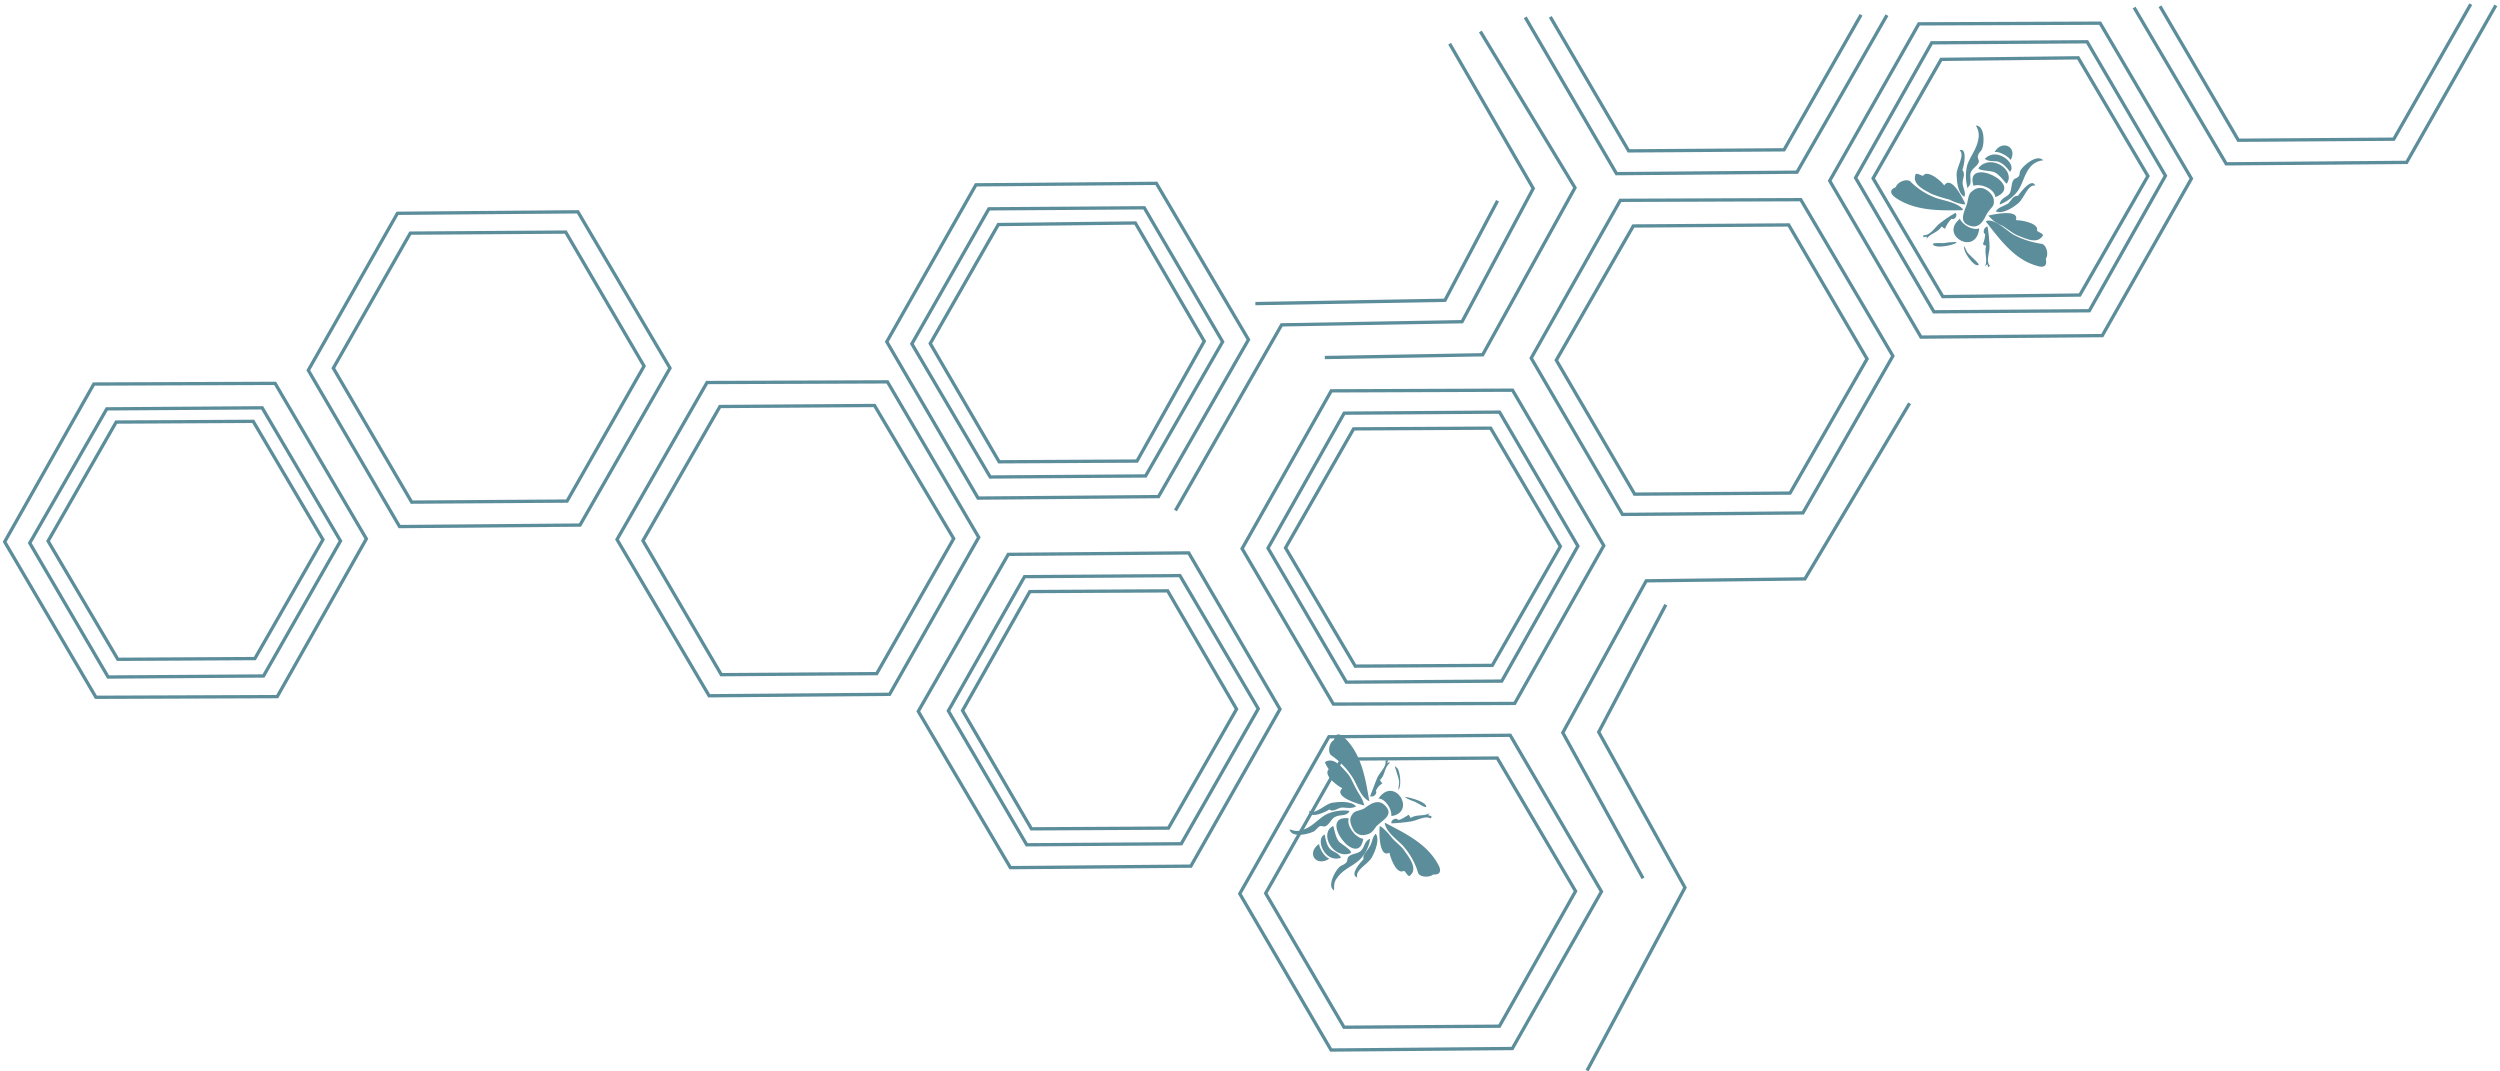 <?xml version="1.0" encoding="UTF-8"?>
<svg xmlns="http://www.w3.org/2000/svg" width="755.319" height="323.712" viewBox="0 0 755.319 323.712">
  <g id="Groupe_188" data-name="Groupe 188" transform="translate(-1.216 13.303) rotate(-1)">
    <path id="Tracé_643" data-name="Tracé 643" d="M82.275.754,27.763,0,0,47.193l26.749,47.7,54.518.5,28.011-46.94Z" transform="translate(462.104 55.778)" fill="none" stroke="#5c8d9a" stroke-miterlimit="10" stroke-width="0.329"></path>
    <path id="Tracé_644" data-name="Tracé 644" d="M82.529.754,27.763,0,0,47.193,26.755,94.639l54.766.754L109.278,48.2Z" transform="translate(0 103.225)" fill="none" stroke="#5c8d9a" stroke-miterlimit="10" stroke-width="1"></path>
    <path id="Tracé_645" data-name="Tracé 645" d="M0,0,27,47.7l54.512.507L109.278,1.261" transform="translate(646.087 0.252)" fill="none" stroke="#5c8d9a" stroke-miterlimit="10" stroke-width="1"></path>
    <path id="Tracé_646" data-name="Tracé 646" d="M82.529.755,27.763,0,0,46.94l26.755,47.7,54.766.507L109.278,48.2Z" transform="translate(553.211 4.041)" fill="none" stroke="#5c8d9a" stroke-miterlimit="10" stroke-width="1"></path>
    <path id="Tracé_647" data-name="Tracé 647" d="M0,0,26.749,47.7l54.518.507,28.01-46.945" transform="translate(462.104 0)" fill="none" stroke="#5c8d9a" stroke-miterlimit="10" stroke-width="1"></path>
    <path id="Tracé_648" data-name="Tracé 648" d="M82.275.754,27.763,0,0,47.193l26.749,47.7,54.518.5,28.011-46.94Z" transform="translate(462.104 55.778)" fill="none" stroke="#5c8d9a" stroke-miterlimit="10" stroke-width="1"></path>
    <path id="Tracé_649" data-name="Tracé 649" d="M82.529.754,27.763,0,0,47.193,26.755,94.639l54.766.754L109.278,48.2Z" transform="translate(373.771 111.806)" fill="none" stroke="#5c8d9a" stroke-miterlimit="10" stroke-width="1"></path>
    <path id="Tracé_650" data-name="Tracé 650" d="M82.529.507,27.763,0,0,46.945l26.755,47.7,54.766.5,27.757-46.939Z" transform="translate(371.247 216.285)" fill="none" stroke="#5c8d9a" stroke-miterlimit="10" stroke-width="1"></path>
    <path id="Tracé_651" data-name="Tracé 651" d="M82.529.754,28.016,0,0,46.939l27,47.7,54.518.507L109.278,48.2Z" transform="translate(184.993 106.001)" fill="none" stroke="#5c8d9a" stroke-miterlimit="10" stroke-width="1"></path>
    <path id="Tracé_652" data-name="Tracé 652" d="M82.529.507,28.016,0,0,46.945l27,47.7,54.518.5,27.757-46.939Z" transform="translate(275.092 159.501)" fill="none" stroke="#5c8d9a" stroke-miterlimit="10" stroke-width="1"></path>
    <path id="Tracé_653" data-name="Tracé 653" d="M70.919.507,23.979,0,0,40.133,22.966,81.014l46.945.507L93.885,41.394Z" transform="translate(469.674 63.596)" fill="none" stroke="#5c8d9a" stroke-miterlimit="10" stroke-width="1"></path>
    <path id="Tracé_654" data-name="Tracé 654" d="M70.919.507,23.979,0,0,40.133,22.966,81.014l46.945.507L93.885,41.14Z" transform="translate(7.572 110.791)" fill="none" stroke="#5c8d9a" stroke-miterlimit="10" stroke-width="1"></path>
    <path id="Tracé_655" data-name="Tracé 655" d="M70.666.507,23.726,0,0,40.381,22.966,81.267l46.945.507,23.72-40.38Z" transform="translate(561.036 9.84)" fill="none" stroke="#5c8d9a" stroke-miterlimit="10" stroke-width="1"></path>
    <path id="Tracé_656" data-name="Tracé 656" d="M70.666.507,23.726,0,0,40.133,22.966,81.014l46.692.507,23.974-40.38Z" transform="translate(284.178 166.314)" fill="none" stroke="#5c8d9a" stroke-miterlimit="10" stroke-width="1"></path>
    <path id="Tracé_657" data-name="Tracé 657" d="M0,0,22.966,40.887l46.945.5L93.885,1.008" transform="translate(469.675 0)" fill="none" stroke="#5c8d9a" stroke-miterlimit="10" stroke-width="1"></path>
    <path id="Tracé_658" data-name="Tracé 658" d="M0,0,22.966,40.887l46.945.5L93.885,1.008" transform="translate(653.911 0)" fill="none" stroke="#5c8d9a" stroke-miterlimit="10" stroke-width="1"></path>
    <path id="Tracé_659" data-name="Tracé 659" d="M70.666.507,23.974,0,0,40.133,22.966,81.014l46.945.507L93.885,41.14Z" transform="translate(192.818 113.315)" fill="none" stroke="#5c8d9a" stroke-miterlimit="10" stroke-width="1"></path>
    <path id="Tracé_660" data-name="Tracé 660" d="M70.666.507,23.726,0,0,40.133,22.966,81.014l46.945.507,23.72-40.38Z" transform="translate(379.072 223.099)" fill="none" stroke="#5c8d9a" stroke-miterlimit="10" stroke-width="1"></path>
    <path id="Tracé_661" data-name="Tracé 661" d="M70.666.507,23.726,0,0,40.381,22.966,81.267l46.939.507,23.726-40.38Z" transform="translate(381.596 118.615)" fill="none" stroke="#5c8d9a" stroke-miterlimit="10" stroke-width="1"></path>
    <path id="Tracé_662" data-name="Tracé 662" d="M62.592.507,21.2,0,0,35.589l20.443,36.09,41.394.5L83.035,36.6Z" transform="translate(13.123 114.829)" fill="none" stroke="#5c8d9a" stroke-miterlimit="10" stroke-width="1"></path>
    <path id="Tracé_663" data-name="Tracé 663" d="M62.592.253,21.2,0,0,35.583l20.444,36.09,41.388.253,21.2-35.583Z" transform="translate(566.333 14.889)" fill="none" stroke="#5c8d9a" stroke-miterlimit="10" stroke-width="1"></path>
    <path id="Tracé_664" data-name="Tracé 664" d="M62.592.507,21.2,0,0,35.589l20.444,36.09,41.394.5L83.035,36.6Z" transform="translate(386.893 123.41)" fill="none" stroke="#5c8d9a" stroke-miterlimit="10" stroke-width="1"></path>
    <path id="Tracé_665" data-name="Tracé 665" d="M82.275.507,27.763,0,0,46.945l26.749,47.7,54.518.5,28.01-46.939Z" transform="translate(92.624 53.249)" fill="none" stroke="#5c8d9a" stroke-miterlimit="10" stroke-width="1"></path>
    <path id="Tracé_666" data-name="Tracé 666" d="M70.919.507,23.979,0,0,40.381,22.966,81.267l46.945.507,23.974-40.38Z" transform="translate(100.194 59.306)" fill="none" stroke="#5c8d9a" stroke-miterlimit="10" stroke-width="1"></path>
    <path id="Tracé_667" data-name="Tracé 667" d="M62.592.507,20.95,0,0,35.589l20.19,36.09,41.394.5L82.782,36.6Z" transform="translate(288.466 170.857)" fill="none" stroke="#5c8d9a" stroke-miterlimit="10" stroke-width="1"></path>
    <path id="Tracé_668" data-name="Tracé 668" d="M23.473,142.091,0,97.674,26,52.243l47.953.254L106.5,0" transform="translate(469.674 118.614)" fill="none" stroke="#5c8d9a" stroke-miterlimit="10" stroke-width="1"></path>
    <path id="Tracé_669" data-name="Tracé 669" d="M0,140.323,30.539,85.558,5.3,38.111,26.248,0" transform="translate(475.227 178.177)" fill="none" stroke="#5c8d9a" stroke-miterlimit="10" stroke-width="1"></path>
    <path id="Tracé_670" data-name="Tracé 670" d="M0,97.668H47.7L76.47,47.7,48.707,0" transform="translate(399.767 4.04)" fill="none" stroke="#5c8d9a" stroke-miterlimit="10" stroke-width="1"></path>
    <path id="Tracé_671" data-name="Tracé 671" d="M0,139.563,33.061,84.037H87.573l22.212-39.874L85.3,0" transform="translate(353.834 7.573)" fill="none" stroke="#5c8d9a" stroke-miterlimit="10" stroke-width="1"></path>
    <path id="Tracé_672" data-name="Tracé 672" d="M0,29.779H57.288L73.695,0" transform="translate(379.072 55.272)" fill="none" stroke="#5c8d9a" stroke-miterlimit="10" stroke-width="1"></path>
    <path id="Tracé_673" data-name="Tracé 673" d="M1.475.507c-5.3,4.8,5.3,10.85,6.312,2.522-1.768.76-5.05-1.008-5.8-3.029Z" transform="translate(590.35 63.093)" fill="#5c8d9a"></path>
    <path id="Tracé_674" data-name="Tracé 674" d="M.875,1.768A11.669,11.669,0,0,1,.121,0c-.76,1.261,2.269,5.552,3.53,5.8C5.92,6.312,1.63,3.029.875,1.768" transform="translate(593.472 71.42)" fill="#5c8d9a"></path>
    <path id="Tracé_675" data-name="Tracé 675" d="M6.058,0C4.29,0,4.037.253,3.029.253S.253,0,0,.507C.76,2.269,8.08.507,7.066,0Z" transform="translate(583.999 70.159)" fill="#5c8d9a"></path>
    <path id="Tracé_676" data-name="Tracé 676" d="M7.387,7.629c-.755,1.008-2.021,5.3-5.8,3.536C-1.193,9.9.321,7.376,1.329,4.6,1.836,2.579,1.836,1.571,3.1.817A3.286,3.286,0,0,1,7.134.563c.507.254,2.522,1.768,2.275,3.784,0,1.261-.76,1.515-2.021,3.283" transform="translate(593.272 53.95)" fill="#5c8d9a"></path>
    <path id="Tracé_677" data-name="Tracé 677" d="M0,.266c4.037,5.3,8.327,11.61,15.14,13.631,2.021.754,3.282.248,2.781-2.021,1.008-1.515.248-4.037-1.014-4.544A26.4,26.4,0,0,1,8.581,4.557C6.312,3.3,3.283-.24.507.013Z" transform="translate(600.152 63.835)" fill="#5c8d9a"></path>
    <path id="Tracé_678" data-name="Tracé 678" d="M0,.665C1.261.412,9.588-1.356,8.327,2.18c1.515,0,7.066,1.008,6.312,3.283.5.5,2.016,1.008,1.768,1.515-1.768,2.776-5.3.754-7.826-.253C7.066,5.963,5.3,4.449,4.037,3.694A9.06,9.06,0,0,1,.507,1.172Z" transform="translate(600.913 61.674)" fill="#5c8d9a"></path>
    <path id="Tracé_679" data-name="Tracé 679" d="M.76,2.269C0,2.015.248.248,1.509,0a48.731,48.731,0,0,1,.507,6.052c0,1.768-1.256,4.544,0,5.8l-.507.507c0-.253-.248-.754-.248-1.008-.253.254-.5.5-.76.755C1.514,10.095.248,8.074,1.008,5.8A1.9,1.9,0,0,1,0,5.3,8.954,8.954,0,0,0,.76,2.269" transform="translate(599.145 65.622)" fill="#5c8d9a"></path>
    <path id="Tracé_680" data-name="Tracé 680" d="M0,13.764A12.711,12.711,0,0,0,5.552,9.727c1.768-2.522,2.021-5.3,4.29-7.573A5.685,5.685,0,0,1,13.378.64C11.61-1.382,7.573,1.9,6.559,3.415c-.5.76-.248,1.515-.754,2.021s-1.261.5-1.515,1.008c-.754,1.008-.507,2.776-1.261,4.037C2.021,11.742.253,11.742,0,13.764" transform="translate(604.443 45.293)" fill="#5c8d9a"></path>
    <path id="Tracé_681" data-name="Tracé 681" d="M0,8.331c2.021,1,5.3-1.014,6.813-2.275,1.768-1.267,3.029-5.8,5.3-5.3C11.1-1.77,7.573,2.774,6.813,3.781,5.3,3.528,4.544,5.549,3.784,6.056,2.522,6.811,1.008,7.064.253,8.072Z" transform="translate(603.181 52.747)" fill="#5c8d9a"></path>
    <path id="Tracé_682" data-name="Tracé 682" d="M0,1.933c1.515-.254,4.29,1.514,4.8,2.522C7.066.418,2.269-1.851,0,1.933" transform="translate(603.181 41.224)" fill="#5c8d9a"></path>
    <path id="Tracé_683" data-name="Tracé 683" d="M0,1.285C3.784-2.5,9.842,3.054,7.573,5.323,4.037.278,2.522,3.054,0,1.285" transform="translate(600.152 43.892)" fill="#5c8d9a"></path>
    <path id="Tracé_684" data-name="Tracé 684" d="M.152,1.484c3.784-4.037,11.1,1.008,8.327,5.05C8.226,6.782,6.464,3.753,4.7,3,3.434,2.492-.856,2.492.152,1.484" transform="translate(598.238 46.216)" fill="#5c8d9a"></path>
    <path id="Tracé_685" data-name="Tracé 685" d="M.281,4.031c-2.776-9.341,16.153,0,6.559,3.536C6.593,5.039,2.55,3.277.281,4.031" transform="translate(596.341 49.22)" fill="#5c8d9a"></path>
    <path id="Tracé_686" data-name="Tracé 686" d="M8.586,1.768C9.335,2.275,10.6,1.014,9.847,0A34.726,34.726,0,0,0,4.8,3.283C3.53,4.29,2.027,6.812,0,6.565v.754a1.524,1.524,0,0,1,1.014-.253c0,.507,0,.76-.253,1.014,1.008-2.021,3.53-2.021,4.8-4.043.248.254.754.507,1,.76A9.113,9.113,0,0,1,8.586,1.768" transform="translate(581.223 61.325)" fill="#5c8d9a"></path>
    <path id="Tracé_687" data-name="Tracé 687" d="M21.359,9.343c-6.813,0-14.132,0-19.937-4.037C-.345,4.046-.6,2.784,1.423,2.024,1.924.51,4.452-.5,5.713.256a21.509,21.509,0,0,0,7.319,5.05C15.3,6.314,19.845,6.821,21.613,9.09Z" transform="translate(571.727 51.228)" fill="#5c8d9a"></path>
    <path id="Tracé_688" data-name="Tracé 688" d="M15.148,9.48c-.512-1.261-4.043-9.087-6.317-5.8C8.077,2.414,3.787-1.369,2.525.646,2.019.646.5-.361.251.14c-1.261,3.029,2.534,4.8,4.8,6.058a43.276,43.276,0,0,0,5.3,1.768,12.416,12.416,0,0,0,4.29,1.515Z" transform="translate(578.951 49.323)" fill="#5c8d9a"></path>
    <path id="Tracé_689" data-name="Tracé 689" d="M.477,18.929a13.421,13.421,0,0,1,0-7.066c1.008-2.776,3.029-4.8,3.536-8.079A5.208,5.208,0,0,0,3.253,0C6.029,0,5.775,5.552,5.021,7.066c-.253.76-1.008,1.014-1.261,2.021-.253.5.253,1.261.253,1.768-.253,1.261-2.021,2.015-2.528,3.277-.5,1.514.507,3.029-.754,4.29Z" transform="translate(594.377 35.077)" fill="#5c8d9a"></path>
    <path id="Tracé_690" data-name="Tracé 690" d="M2.269,14.2C.248,13.2,0,9.406,0,7.391,0,5.116,2.776,1.586,1.008.071c2.522-.76,1.261,4.791.754,6.058,1.014,1.008,0,2.776,0,3.784,0,1.515,1.014,2.776.507,4.29" transform="translate(591.578 42.331)" fill="#5c8d9a"></path>
    <path id="Tracé_691" data-name="Tracé 691" d="M4.29,7.563C11.356,6.049,4.8-4.553,0,2.265c2.021,0,4.037,3.277,3.783,5.3Z" transform="translate(413.65 232.951)" fill="#5c8d9a"></path>
    <path id="Tracé_692" data-name="Tracé 692" d="M1.141,5.089C1.141,5.6.888,6.35.888,7.11c1.013-.76.76-6.058-.5-6.818-1.267-1.515,1.008,3.282.755,4.8" transform="translate(418.815 225.584)" fill="#5c8d9a"></path>
    <path id="Tracé_693" data-name="Tracé 693" d="M.82.593c1.509.754,2.016.754,2.776,1.261,1,.507,2.263,1.515,2.776,1.262C6.624,1.348-.695-.415.054.087Z" transform="translate(421.664 234.876)" fill="#5c8d9a"></path>
    <path id="Tracé_694" data-name="Tracé 694" d="M4.087,1.945C5.1,1.438,8.378-1.838,10.9,1.438c2.021,2.528-.754,3.789-3.029,5.8C6.61,9.011,6.109,9.518,4.594,9.771A3.257,3.257,0,0,1,.8,8C.552,7.5-.71,5.227.552,3.713,1.312,2.452,2.066,2.7,4.087,1.945" transform="translate(405.019 236.3)" fill="#5c8d9a"></path>
    <path id="Tracé_695" data-name="Tracé 695" d="M11.881,20.349C10.873,13.79,9.86,6.217,4.815,1.167,3.3-.347,2.04-.6,1.533,1.674.018,2.428-.483,5.2.525,6.217a23.411,23.411,0,0,1,6.058,6.306c1.515,2.021,2.522,6.565,5.3,7.826" transform="translate(398.993 215.621)" fill="#5c8d9a"></path>
    <path id="Tracé_696" data-name="Tracé 696" d="M11.65,13.764c-1.261-.253-9.588-2.776-6.559-5.3-1.514-.76-5.8-4.043-4.043-5.8C.8,2.155-.213.64.04.387c2.776-1.515,5.05,1.768,6.813,3.789,1.013,1.261,1.768,3.53,2.528,4.791.754,1.514,1.514,2.275,2.016,4.043Z" transform="translate(397.71 223.467)" fill="#5c8d9a"></path>
    <path id="Tracé_697" data-name="Tracé 697" d="M1.768,9.341c.507.507-.507,2.021-1.768,1.515C.76,9.087,1.515,7.072,2.275,5.3,3.029,3.789,5.3,1.768,4.8.253,5.05.253,5.3,0,5.551,0A1.551,1.551,0,0,1,5.3,1.014,1.5,1.5,0,0,1,6.312.76C4.29,2.275,4.8,4.544,3.029,6.058c.253.253.507.76.76,1.013A4.52,4.52,0,0,0,1.768,9.341" transform="translate(411.122 223.601)" fill="#5c8d9a"></path>
    <path id="Tracé_698" data-name="Tracé 698" d="M17.921.091A12.546,12.546,0,0,0,11.109,1.1C8.333,2.614,6.818,4.889,3.789,5.643,2.275,6.15,1.515,5.9,0,5.39.507,8.165,5.8,6.9,7.319,6.15c.76-.507,1.014-1.014,1.768-1.515.507-.253,1.261.254,1.768,0,1.261-.507,1.768-2.275,3.029-2.776,1.515-.76,3.029,0,4.29-1.514Z" transform="translate(386.641 238.655)" fill="#5c8d9a"></path>
    <path id="Tracé_699" data-name="Tracé 699" d="M14.141,1.441C12.879-.327,8.843-.074,7.075.179,4.8.433,1.777,3.963.009,2.448c-.253,2.776,5.045.507,6.058-.253,1.008,1.014,2.776-.5,3.783-.5,1.261,0,2.776.5,4.29-.253" transform="translate(392.691 236.045)" fill="#5c8d9a"></path>
    <path id="Tracé_700" data-name="Tracé 700" d="M4.935,4.544C3.42,4.037,1.906,1.261,1.906,0-2.131,2.776.9,7.066,4.935,4.544" transform="translate(393.569 248.588)" fill="#5c8d9a"></path>
    <path id="Tracé_701" data-name="Tracé 701" d="M6.053,7.066C1.008,8.834-1.773,1.008,1.256,0c.76,6.312,3.283,4.29,4.8,7.066" transform="translate(395.987 245.818)" fill="#5c8d9a"></path>
    <path id="Tracé_702" data-name="Tracé 702" d="M6.852,8.34C1.553,10.108-2.489,2.029,1.807.013c.248-.253.5,3.277,1.762,4.791.76.76,4.544,3.029,3.282,3.536" transform="translate(397.964 243.277)" fill="#5c8d9a"></path>
    <path id="Tracé_703" data-name="Tracé 703" d="M8.055,6.378C6.287,15.966-6.077-1.194,3.764.067,3,2.341,5.532,5.872,8.055,6.378" transform="translate(400.798 240.949)" fill="#5c8d9a"></path>
    <path id="Tracé_704" data-name="Tracé 704" d="M2.042,2.021C1.789,1.267-.227,1.768.021,3.029a49.839,49.839,0,0,0,6.058-.5c1.768-.253,4.29-1.768,5.8-.76.253-.253.253-.253.253-.754-.253,0-.754-.254-1.008-.254.253-.253.5-.76.754-.76C9.869,1.267,7.847.253,5.826,1.515c0-.248-.5-.755-.5-1.008C4.311,1.014,3.05,2.021,2.042,2.021" transform="translate(417.412 239.754)" fill="#5c8d9a"></path>
    <path id="Tracé_705" data-name="Tracé 705" d="M0,0C6.058,3.282,12.617,6.559,15.9,12.871c1.008,1.768.755,3.283-1.514,3.029-1.261,1.008-4.037.754-4.544-.507A21.489,21.489,0,0,0,5.8,7.573C4.29,5.551.253,3.029,0,0" transform="translate(415.412 242.536)" fill="#5c8d9a"></path>
    <path id="Tracé_706" data-name="Tracé 706" d="M.136,0C-.118,1.261-.371,9.842,2.911,8.074c.253,1.515,2.021,6.818,4.29,5.557.507.248,1.261,2.015,1.768,1.514,2.522-2.021,0-5.3-1.515-7.573C6.695,6.312,4.679,4.8,3.671,3.536A18.653,18.653,0,0,0,.642.253Z" transform="translate(413.762 243.544)" fill="#5c8d9a"></path>
    <path id="Tracé_707" data-name="Tracé 707" d="M11.97.253A11.053,11.053,0,0,1,8.688,6.311c-2.269,2.016-5.045,2.776-6.813,5.3C.867,12.871.867,13.631.867,15.4c-2.275-1.267.5-6.058,1.762-7.072.507-.5,1.267-.5,2.021-1.261.507-.5.253-1.261.76-1.768C6.419,4.29,8.187,4.543,9.195,3.536,10.456,2.275,10.2.76,11.97,0Z" transform="translate(398.904 247.327)" fill="#5c8d9a"></path>
    <path id="Tracé_708" data-name="Tracé 708" d="M6.66,0C7.922,1.762,6.407,5.3,5.4,7.06,4.391,9.082.1,10.844.856,13.119c-2.522-.76,1.261-4.791,2.021-5.552C2.37,6.306,4.138,5.039,4.639,4.031,5.652,2.77,5.4,1.255,6.66,0" transform="translate(405.976 245.818)" fill="#5c8d9a"></path>
    <path id="Tracé_709" data-name="Tracé 709" d="M26.749,94.639l54.512.507L109.278,48.2,82.275.5,27.757,0,0,46.939Z" transform="translate(267.524 47.701)" fill="none" stroke="#5c8d9a" stroke-miterlimit="10" stroke-width="1"></path>
    <path id="Tracé_710" data-name="Tracé 710" d="M22.966,81.014l46.939.507L93.885,41.388,70.919.507,23.974,0,0,40.381Z" transform="translate(275.093 55.017)" fill="none" stroke="#5c8d9a" stroke-miterlimit="10" stroke-width="1"></path>
    <path id="Tracé_711" data-name="Tracé 711" d="M20.19,71.673l41.641.507,20.95-35.843L62.592.254,21.2,0,0,35.583Z" transform="translate(280.645 59.815)" fill="none" stroke="#5c8d9a" stroke-miterlimit="10" stroke-width="1"></path>
  </g>
</svg>

